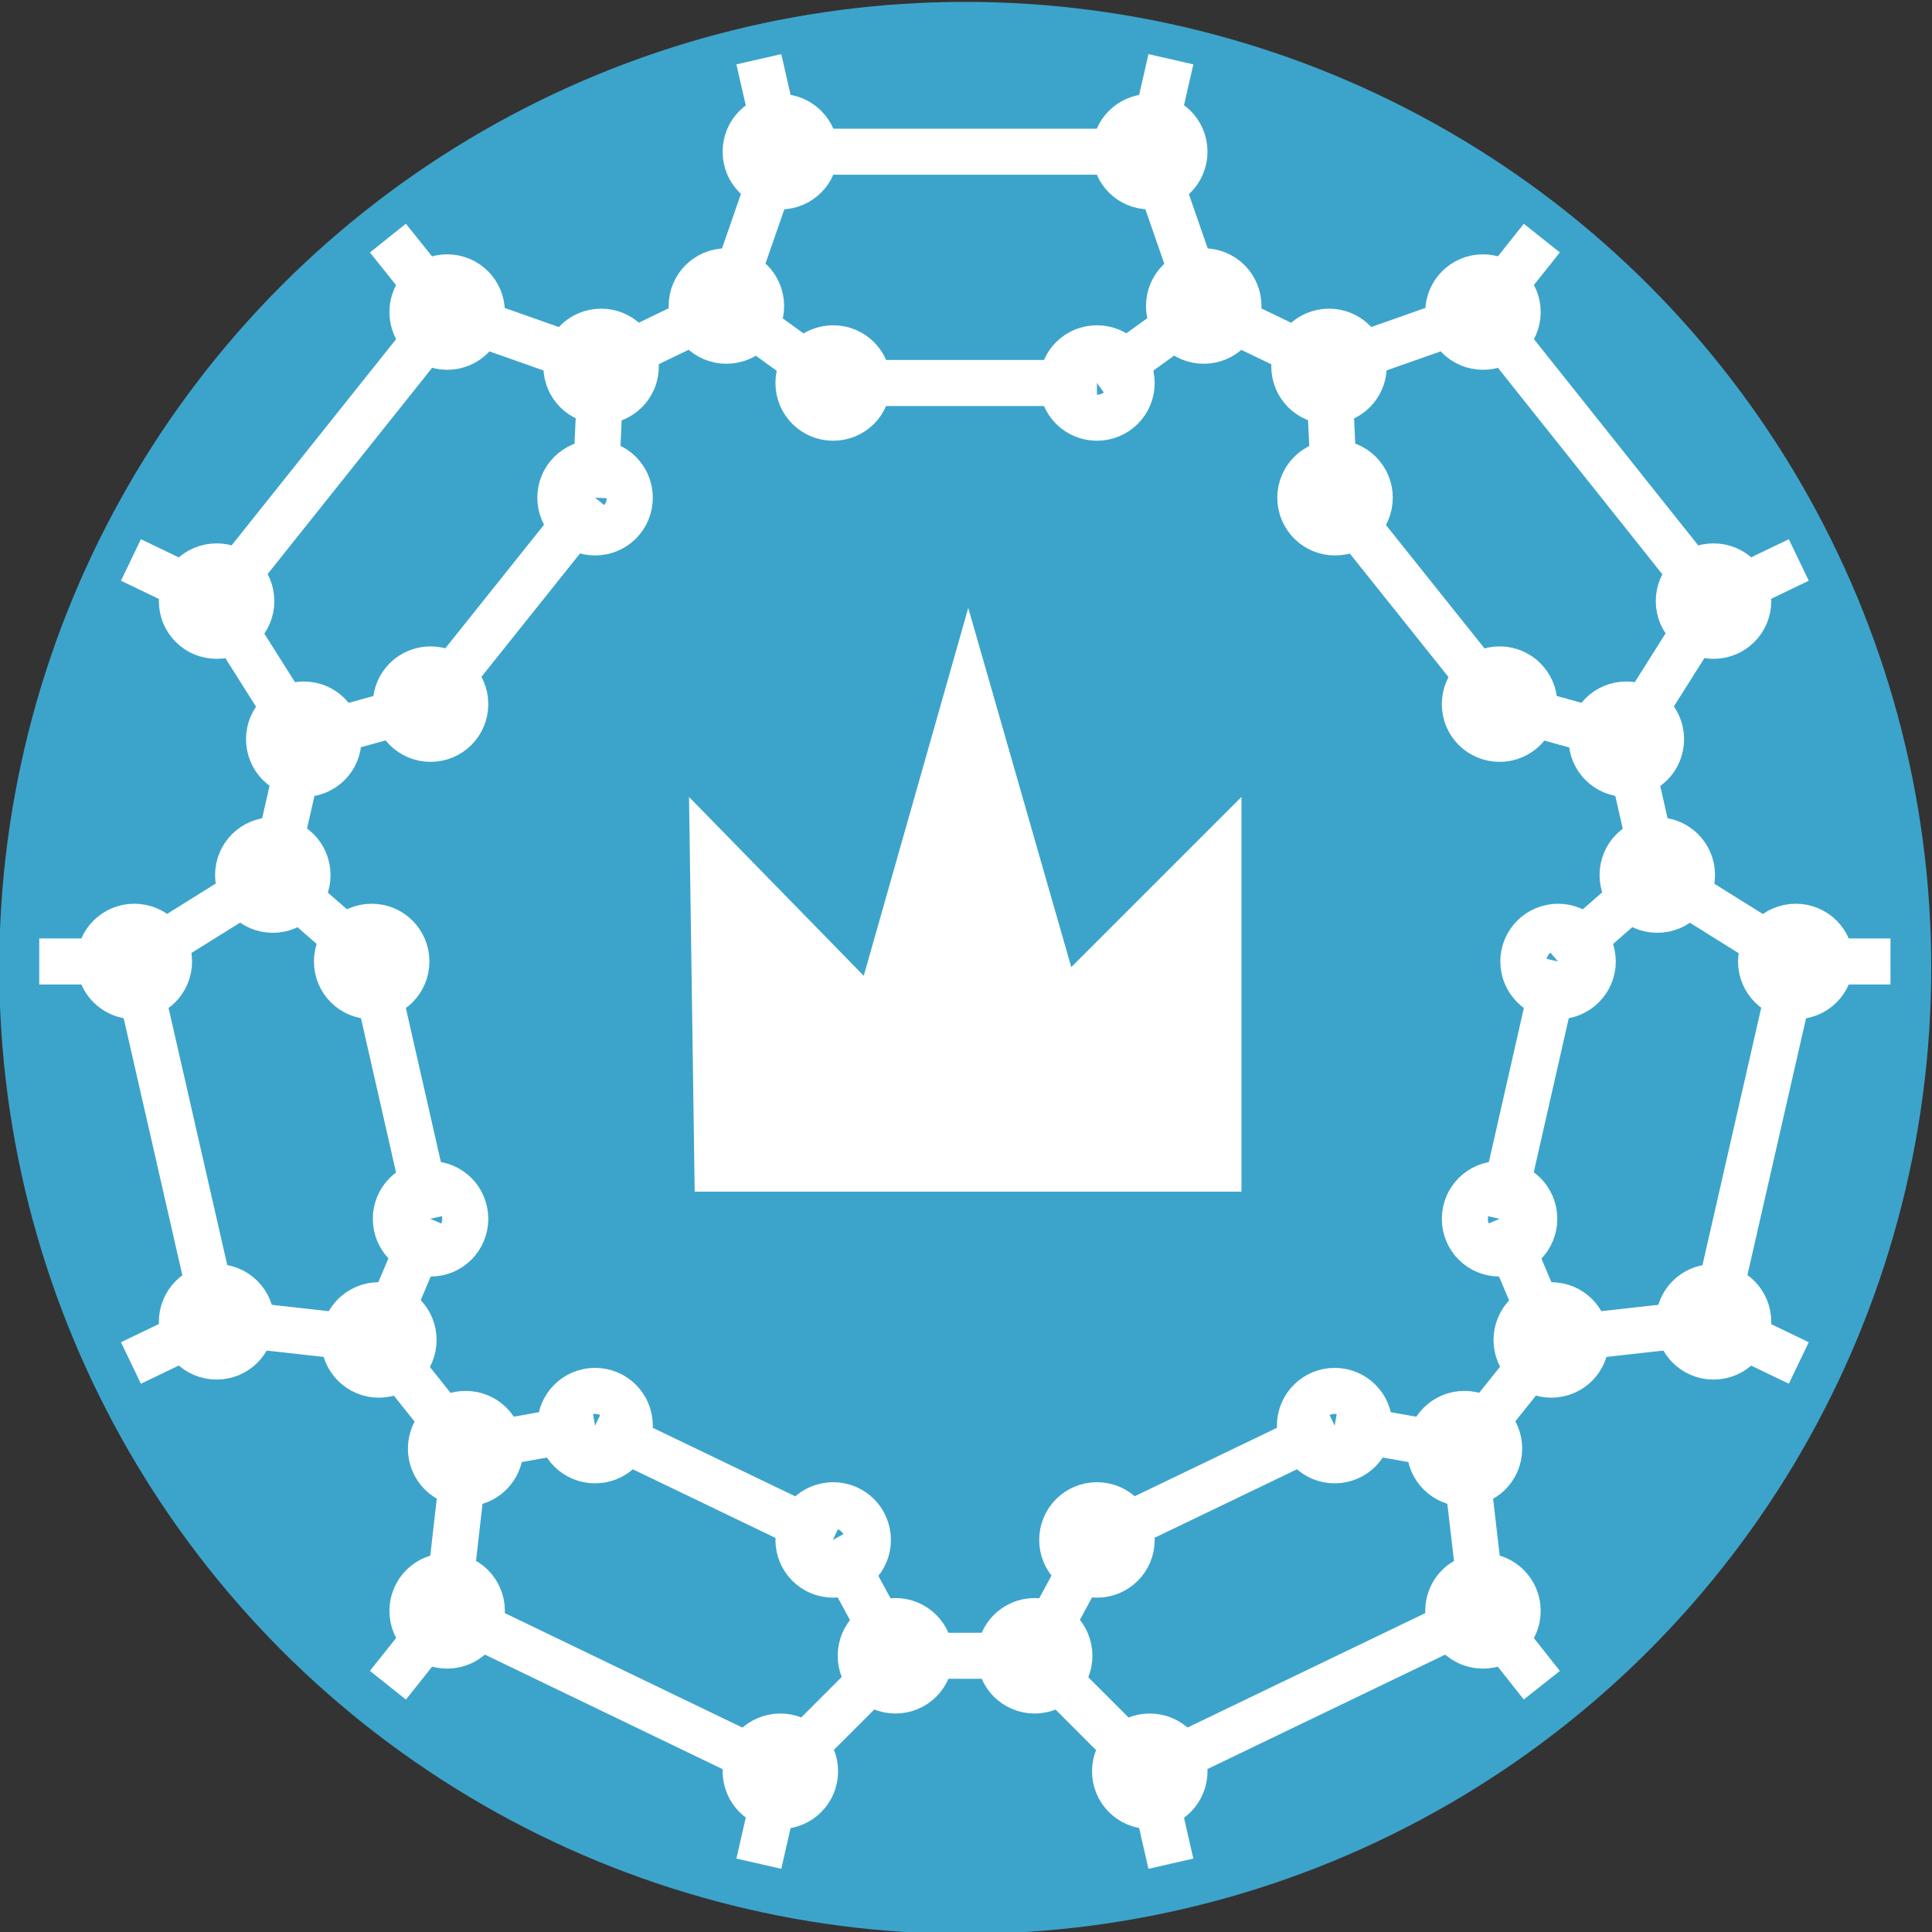 <?xml version="1.0" encoding="UTF-8"?>
<svg xmlns="http://www.w3.org/2000/svg" version="1.1" viewBox="0 0 512 512">
  <rect x="0" y="0" width="512" height="512" fill="#333333" stroke="none"/>
  <defs>
    <style>
      .cls-1 {
        fill: #3ca4cb;
      }

      .cls-2 {
        fill: none;
        stroke: #fff;
        stroke-miterlimit: 10;
        stroke-width: 12.2px;
      }

      .cls-3 {
        fill: #fff;
      }
    </style>
  </defs>
  <!-- Generator: Adobe Illustrator 28.6.0, SVG Export Plug-In . SVG Version: 1.2.0 Build 709)  -->
  <g>
    <g id="_レイヤー_1" data-name="レイヤー_1">
      <circle class="cls-1" cx="255.8" cy="256.5" r="256"/>
      <path class="cls-2" d="M201.7,81.1c0-5.1-4.1-9.2-9.2-9.2s-9.2,4.1-9.2,9.2,4.1,9.2,9.2,9.2,9.2-4.1,9.2-9.2Z"/>
      <path class="cls-2" d="M168.5,97.1c0-5.1-4.1-9.2-9.2-9.2s-9.2,4.1-9.2,9.2,4.1,9.2,9.2,9.2,9.2-4.1,9.2-9.2Z"/>
      <circle class="cls-2" cx="353.7" cy="377.8" r="9.2"/>
      <path class="cls-2" d="M397.3,383.9c0-5.1-4.1-9.2-9.2-9.2s-9.2,4.1-9.2,9.2,4.1,9.2,9.2,9.2,9.2-4.1,9.2-9.2Z"/>
      <path class="cls-2" d="M402.2,426.9c0-5.1-4.1-9.2-9.2-9.2s-9.2,4.1-9.2,9.2,4.1,9.2,9.2,9.2,9.2-4.1,9.2-9.2Z"/>
      <path class="cls-2" d="M313.9,469.4c0-5.1-4.1-9.2-9.2-9.2s-9.2,4.1-9.2,9.2,4.1,9.2,9.2,9.2,9.2-4.1,9.2-9.2Z"/>
      <path class="cls-2" d="M283.4,438.8c0-5.1-4.1-9.2-9.2-9.2s-9.2,4.1-9.2,9.2,4.1,9.2,9.2,9.2,9.2-4.1,9.2-9.2Z"/>
      <path class="cls-2" d="M299.9,408.1c0-5.1-4.1-9.2-9.2-9.2s-9.2,4.1-9.2,9.2,4.1,9.2,9.2,9.2,9.2-4.1,9.2-9.2Z"/>
      <path class="cls-2" d="M230,408.1c0-5.1-4.1-9.2-9.2-9.2s-9.2,4.1-9.2,9.2,4.1,9.2,9.2,9.2,9.2-4.1,9.2-9.2Z"/>
      <path class="cls-2" d="M246.5,438.8c0-5.1-4.1-9.2-9.2-9.2s-9.2,4.1-9.2,9.2,4.1,9.2,9.2,9.2,9.2-4.1,9.2-9.2Z"/>
      <path class="cls-2" d="M216,469.4c0-5.1-4.1-9.2-9.2-9.2s-9.2,4.1-9.2,9.2,4.1,9.2,9.2,9.2,9.2-4.1,9.2-9.2Z"/>
      <path class="cls-2" d="M127.7,426.9c0-5.1-4.1-9.2-9.2-9.2s-9.2,4.1-9.2,9.2,4.1,9.2,9.2,9.2,9.2-4.1,9.2-9.2Z"/>
      <path class="cls-2" d="M132.6,383.9c0-5.1-4.1-9.2-9.2-9.2s-9.2,4.1-9.2,9.2,4.1,9.2,9.2,9.2,9.2-4.1,9.2-9.2Z"/>
      <path class="cls-2" d="M166.9,377.8c0-5.1-4.1-9.2-9.2-9.2s-9.2,4.1-9.2,9.2,4.1,9.2,9.2,9.2,9.2-4.1,9.2-9.2Z"/>
      <circle class="cls-2" cx="412.9" cy="254.8" r="9.2"/>
      <path class="cls-2" d="M406.6,323c0-5.1-4.1-9.2-9.2-9.2s-9.2,4.1-9.2,9.2,4.1,9.2,9.2,9.2,9.2-4.1,9.2-9.2Z"/>
      <path class="cls-2" d="M420.3,355.1c0-5.1-4.1-9.2-9.2-9.2s-9.2,4.1-9.2,9.2,4.1,9.2,9.2,9.2,9.2-4.1,9.2-9.2Z"/>
      <path class="cls-2" d="M463.3,350.3c0-5.1-4.1-9.2-9.2-9.2s-9.2,4.1-9.2,9.2,4.1,9.2,9.2,9.2,9.2-4.1,9.2-9.2Z"/>
      <path class="cls-2" d="M485.1,254.8c0-5.1-4.1-9.2-9.2-9.2s-9.2,4.1-9.2,9.2,4.1,9.2,9.2,9.2,9.2-4.1,9.2-9.2Z"/>
      <path class="cls-2" d="M448.4,231.9c0-5.1-4.1-9.2-9.2-9.2s-9.2,4.1-9.2,9.2,4.1,9.2,9.2,9.2,9.2-4.1,9.2-9.2Z"/>
      <path class="cls-2" d="M127.7,82.7c0-5.1-4.1-9.2-9.2-9.2s-9.2,4.1-9.2,9.2,4.1,9.2,9.2,9.2,9.2-4.1,9.2-9.2Z"/>
      <path class="cls-2" d="M66.6,159.3c0-5.1-4.1-9.2-9.2-9.2s-9.2,4.1-9.2,9.2,4.1,9.2,9.2,9.2,9.2-4.1,9.2-9.2Z"/>
      <path class="cls-2" d="M66.6,350.3c0-5.1-4.1-9.2-9.2-9.2s-9.2,4.1-9.2,9.2,4.1,9.2,9.2,9.2,9.2-4.1,9.2-9.2Z"/>
      <path class="cls-2" d="M44.8,254.8c0-5.1-4.1-9.2-9.2-9.2s-9.2,4.1-9.2,9.2,4.1,9.2,9.2,9.2,9.2-4.1,9.2-9.2Z"/>
      <path class="cls-2" d="M406.6,186.6c0-5.1-4.1-9.2-9.2-9.2s-9.2,4.1-9.2,9.2,4.1,9.2,9.2,9.2,9.2-4.1,9.2-9.2Z"/>
      <path class="cls-2" d="M440.2,195.9c0-5.1-4.1-9.2-9.2-9.2s-9.2,4.1-9.2,9.2,4.1,9.2,9.2,9.2,9.2-4.1,9.2-9.2Z"/>
      <path class="cls-2" d="M463.3,159.3c0-5.1-4.1-9.2-9.2-9.2s-9.2,4.1-9.2,9.2,4.1,9.2,9.2,9.2,9.2-4.1,9.2-9.2Z"/>
      <circle class="cls-2" cx="393" cy="82.7" r="9.2"/>
      <path class="cls-2" d="M361.4,97.1c0-5.1-4.1-9.2-9.2-9.2s-9.2,4.1-9.2,9.2,4.1,9.2,9.2,9.2,9.2-4.1,9.2-9.2Z"/>
      <path class="cls-2" d="M363,131.9c0-5.1-4.1-9.2-9.2-9.2s-9.2,4.1-9.2,9.2,4.1,9.2,9.2,9.2,9.2-4.1,9.2-9.2Z"/>
      <path class="cls-2" d="M299.9,101.5c0-5.1-4.1-9.2-9.2-9.2s-9.2,4.1-9.2,9.2,4.1,9.2,9.2,9.2,9.2-4.1,9.2-9.2Z"/>
      <path class="cls-2" d="M328.2,81.1c0-5.1-4.1-9.2-9.2-9.2s-9.2,4.1-9.2,9.2,4.1,9.2,9.2,9.2,9.2-4.1,9.2-9.2Z"/>
      <path class="cls-2" d="M313.9,40.2c0-5.1-4.1-9.2-9.2-9.2s-9.2,4.1-9.2,9.2,4.1,9.2,9.2,9.2,9.2-4.1,9.2-9.2Z"/>
      <path class="cls-2" d="M216,40.2c0-5.1-4.1-9.2-9.2-9.2s-9.2,4.1-9.2,9.2,4.1,9.2,9.2,9.2,9.2-4.1,9.2-9.2Z"/>
      <path class="cls-2" d="M230,101.5c0-5.1-4.1-9.2-9.2-9.2s-9.2,4.1-9.2,9.2,4.1,9.2,9.2,9.2,9.2-4.1,9.2-9.2Z"/>
      <path class="cls-2" d="M166.9,131.9c0-5.1-4.1-9.2-9.2-9.2s-9.2,4.1-9.2,9.2,4.1,9.2,9.2,9.2,9.2-4.1,9.2-9.2Z"/>
      <path class="cls-2" d="M123.3,186.6c0-5.1-4.1-9.2-9.2-9.2s-9.2,4.1-9.2,9.2,4.1,9.2,9.2,9.2,9.2-4.1,9.2-9.2Z"/>
      <path class="cls-2" d="M107.7,254.8c0-5.1-4.1-9.2-9.2-9.2s-9.2,4.1-9.2,9.2,4.1,9.2,9.2,9.2,9.2-4.1,9.2-9.2Z"/>
      <path class="cls-2" d="M123.3,323c0-5.1-4.1-9.2-9.2-9.2s-9.2,4.1-9.2,9.2,4.1,9.2,9.2,9.2,9.2-4.1,9.2-9.2Z"/>
      <path class="cls-2" d="M109.6,355.1c0-5.1-4.1-9.2-9.2-9.2s-9.2,4.1-9.2,9.2,4.1,9.2,9.2,9.2,9.2-4.1,9.2-9.2Z"/>
      <path class="cls-2" d="M81.5,231.9c0-5.1-4.1-9.2-9.2-9.2s-9.2,4.1-9.2,9.2,4.1,9.2,9.2,9.2,9.2-4.1,9.2-9.2Z"/>
      <path class="cls-2" d="M89.7,195.9c0-5.1-4.1-9.2-9.2-9.2s-9.2,4.1-9.2,9.2,4.1,9.2,9.2,9.2,9.2-4.1,9.2-9.2Z"/>
      <line class="cls-2" x1="454" y1="159.3" x2="476.7" y2="148.4"/>
      <line class="cls-2" x1="72.3" y1="231.9" x2="35.6" y2="254.8"/>
      <line class="cls-2" x1="475.8" y1="254.8" x2="501" y2="254.8"/>
      <line class="cls-2" x1="476.7" y1="361.2" x2="454" y2="350.3"/>
      <line class="cls-2" x1="100.4" y1="355.1" x2="57.4" y2="350.3"/>
      <line class="cls-2" x1="157.7" y1="377.8" x2="220.7" y2="408.1"/>
      <line class="cls-2" x1="318.9" y1="81.1" x2="304.7" y2="40.2"/>
      <line class="cls-2" x1="159.3" y1="97.1" x2="157.7" y2="131.9"/>
      <line class="cls-2" x1="57.4" y1="159.3" x2="118.5" y2="82.7"/>
      <line class="cls-2" x1="393" y1="426.9" x2="408.6" y2="446.6"/>
      <line class="cls-2" x1="206.7" y1="40.2" x2="201.1" y2="15.7"/>
      <line class="cls-2" x1="118.5" y1="426.9" x2="102.8" y2="446.6"/>
      <polyline class="cls-2" points="353.7 377.8 290.7 408.1 274.1 438.8"/>
      <polyline class="cls-2" points="237.3 438.8 206.7 469.4 201.1 493.9"/>
      <polyline class="cls-2" points="80.5 195.9 57.4 159.3 34.7 148.4"/>
      <polyline class="cls-2" points="123.4 383.9 118.5 426.9 206.7 469.4"/>
      <polyline class="cls-2" points="397.4 323 412.9 254.8 412.9 254.8"/>
      <polyline class="cls-2" points="34.7 361.2 57.4 350.3 35.6 254.8 10.4 254.8"/>
      <polyline class="cls-2" points="352.1 97.1 318.9 81.1 290.7 101.5 290.7 101.5"/>
      <polyline class="cls-2" points="412.9 254.8 439.1 231.9 430.9 195.9 397.4 186.6 397.4 186.6 397.4 186.6 397.4 186.6 397.4 186.6 397.4 186.6 397.4 186.6"/>
      <polyline class="cls-2" points="102.8 63.1 118.5 82.7 118.5 82.7 159.3 97.1 192.5 81.1"/>
      <polyline class="cls-2" points="98.5 254.8 114 323 114 323 98.5 254.8 98.5 254.8 72.3 231.9 80.5 195.9 114 186.6 114 186.6 157.7 131.9 157.7 131.9 114 186.6 114 186.6"/>
      <polyline class="cls-2" points="310.3 15.7 304.7 40.2 206.7 40.2 192.5 81.1 220.7 101.5 290.7 101.5"/>
      <polyline class="cls-2" points="408.6 63.1 393 82.7 454 159.3 430.9 195.9 397.4 186.6 353.7 131.9 352.1 97.1 393 82.7"/>
      <polyline class="cls-2" points="439.1 231.9 475.8 254.8 454 350.3 411 355.1 397.4 323 397.4 323"/>
      <polyline class="cls-2" points="353.7 377.8 353.7 377.8 353.7 377.8 353.7 377.8 388 383.9 411 355.1"/>
      <polyline class="cls-2" points="304.7 469.4 274.1 438.8 237.3 438.8 220.7 408.1 220.7 408.1"/>
      <polyline class="cls-2" points="157.7 377.8 157.7 377.8 157.7 377.8 157.7 377.8 123.4 383.9 100.4 355.1 114 323"/>
      <polyline class="cls-2" points="388 383.9 393 426.9 304.7 469.4 310.3 493.9"/>
      <polygon class="cls-3" points="184.1 315.8 329 315.8 329 211.2 283.9 256.3 256.6 161.1 228.9 258.6 182.6 211.2 184.1 315.8"/>
    </g>
  </g>
</svg>